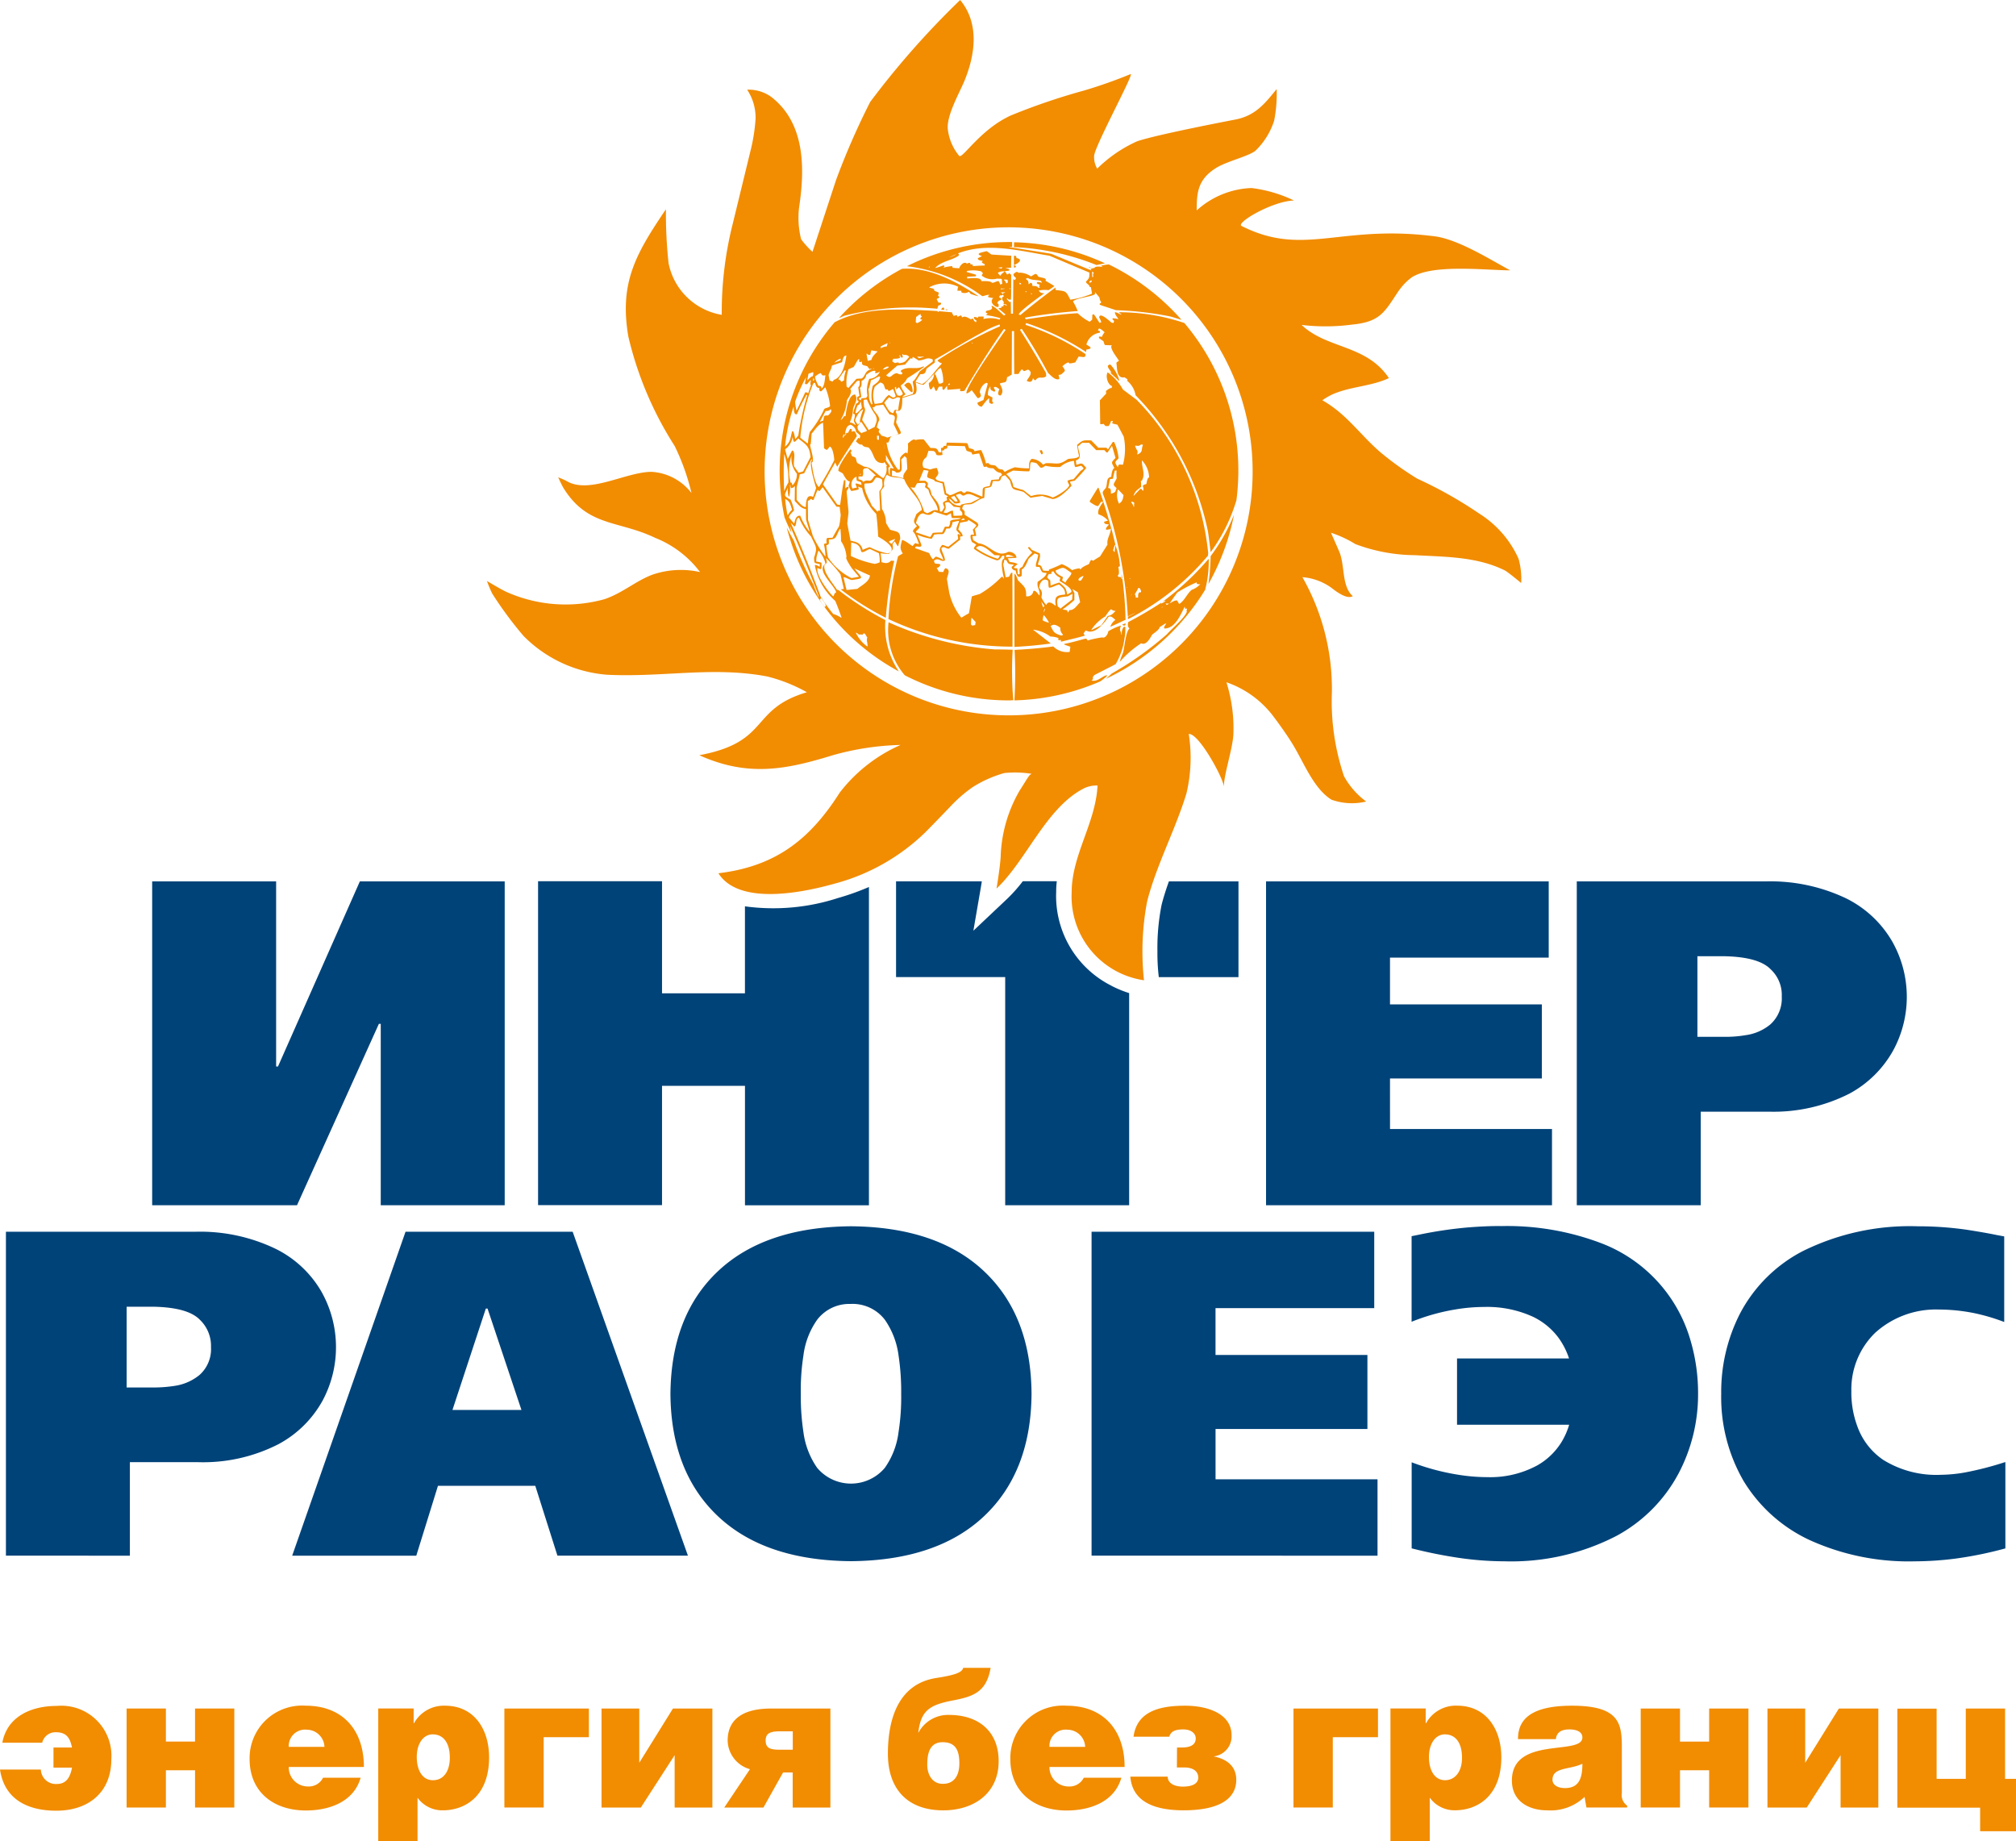 <?xml version="1.0" encoding="UTF-8"?> <svg xmlns="http://www.w3.org/2000/svg" id="logo-interao" width="145.625" height="133" viewBox="0 0 145.625 133"> <path id="Path_1630" data-name="Path 1630" d="M102.894,37.088a30.4,30.4,0,0,0-4.46-2.512,22.023,22.023,0,0,1-2.726-1.96c-1.487-1.306-2.365-2.692-4.133-3.705a5.181,5.181,0,0,1,.766-.439c1.306-.563,2.782-.563,4.043-1.16-1.622-2.433-4.471-2.095-6.307-3.841a14.571,14.571,0,0,0,3.638-.023c2.039-.191,2.354-.912,3.311-2.343a4.3,4.3,0,0,1,.991-1.059c1.509-1,5.417-.518,7.129-.518-1.509-.811-3.874-2.32-5.62-2.478-6.735-.822-9.314,1.52-13.774-.721-.5-.191,2.162-1.791,3.773-1.847a9.871,9.871,0,0,0-3.063-.9A6.229,6.229,0,0,0,82.5,15.2c0-1.284.079-2.207,1.34-3.03.766-.5,2.3-.845,2.883-1.261a5.23,5.23,0,0,0,1.374-2.2,10.211,10.211,0,0,0,.18-2.275c-.878,1.081-1.543,1.915-2.973,2.2,0,0-5.744,1.092-7.118,1.577a9.8,9.8,0,0,0-2.872,1.971,1.637,1.637,0,0,1-.225-.9c-.011-.642,3.018-6.183,2.624-5.924a34.715,34.715,0,0,1-3.356,1.183,46.217,46.217,0,0,0-5.26,1.791c-2.253,1.014-3.548,3.221-3.762,2.917a3.681,3.681,0,0,1-.811-1.9c-.113-.969.811-2.59,1.183-3.469.788-1.892,1.126-4.167-.293-5.879a61,61,0,0,0-6.5,7.366,52.827,52.827,0,0,0-2.467,5.643l-1.7,5.181a5.962,5.962,0,0,1-.822-.912,6.342,6.342,0,0,1-.146-2.3c.417-2.748.473-6.082-2.039-8a2.809,2.809,0,0,0-1.712-.5,3.656,3.656,0,0,1,.608,2.095,13.078,13.078,0,0,1-.383,2.388l-1.261,5.181a26.152,26.152,0,0,0-.8,6.6,4.714,4.714,0,0,1-3.841-3.728,33.389,33.389,0,0,1-.191-3.9c-2.174,3.221-3.379,5.293-2.714,9.2a25.4,25.4,0,0,0,3.345,7.9,16.158,16.158,0,0,1,1.216,3.4,3.943,3.943,0,0,0-2.872-1.532c-1.87,0-4.516,1.644-6.149.664-.135-.079-.608-.27-.608-.27s.248.552.383.777c1.746,2.816,3.964,2.32,6.611,3.593a7.536,7.536,0,0,1,3.255,2.478,6.318,6.318,0,0,0-3.39.169c-1.205.428-2.207,1.352-3.525,1.791a10.5,10.5,0,0,1-7.05-.518c-.462-.214-1.43-.8-1.43-.8a7.932,7.932,0,0,0,.383.912,26.911,26.911,0,0,0,2.264,3.063,9.509,9.509,0,0,0,6.059,2.8c4.088.191,7.636-.619,11.544.124a11.562,11.562,0,0,1,2.861,1.138c-4.178,1.239-2.6,3.581-7.771,4.55,3.525,1.588,6.273,1.036,9.641,0a19.7,19.7,0,0,1,4.9-.743,11.28,11.28,0,0,0-4.4,3.446c-2.185,3.446-4.7,5.338-8.762,5.823,1.52,2.4,6.3,1.34,8.379.755A14.878,14.878,0,0,0,62.9,60.12c.36-.36,1.43-1.464,1.825-1.881a10.11,10.11,0,0,1,1.6-1.385A8.584,8.584,0,0,1,68.61,55.84a7.527,7.527,0,0,1,1.96.056l-.113.079c-.113.09-.473.721-.743,1.126a10.113,10.113,0,0,0-1.374,4.8c-.056.856-.3,2.286-.3,2.286,2.174-2.05,3.6-5.879,6.341-7.253a2.077,2.077,0,0,1,.957-.191c-.135,2.714-1.87,5.012-1.87,7.726a6.116,6.116,0,0,0,5.226,6.341,19.269,19.269,0,0,1,.225-5.688c.653-2.59,2.039-5.181,2.838-7.8a11.062,11.062,0,0,0,.169-4.3c.732-.1,2.635,3.424,2.534,3.863,0-.946.6-2.647.687-3.773a11.066,11.066,0,0,0-.5-3.829,7.151,7.151,0,0,1,3.368,2.433c.405.529,1.047,1.43,1.4,2.016.811,1.306,1.5,3.2,2.816,4.032a4.407,4.407,0,0,0,2.512.135,5.661,5.661,0,0,1-1.6-1.825,16.869,16.869,0,0,1-.878-6.048,16.325,16.325,0,0,0-2.129-8.334,4.12,4.12,0,0,1,2.061.743c.327.248,1.126.89,1.577.631-.822-.743-.552-2.2-.969-3.2-.135-.327-.608-1.385-.608-1.385a8.381,8.381,0,0,1,1.768.822,12.434,12.434,0,0,0,4.291.8c2.219.124,4.483.1,6.5,1.1.225.113,1.183.912,1.183.912a5.369,5.369,0,0,0-.191-1.757,7.44,7.44,0,0,0-2.849-3.266M68.948,51.673A17.626,17.626,0,1,1,86.54,34.047,17.6,17.6,0,0,1,68.948,51.673" transform="translate(3.943)" fill="#f28c00" fill-rule="evenodd"></path> <path id="Path_1631" data-name="Path 1631" d="M.38,79v23.4H9.334V95.646h4.922a11.945,11.945,0,0,0,5.823-1.306A7.893,7.893,0,0,0,23.254,91.2a8.175,8.175,0,0,0-.09-7.884,7.813,7.813,0,0,0-3.311-3.086A12.562,12.562,0,0,0,14.1,79ZM9.1,84.417h1.937c1.667.034,2.782.349,3.356.946a2.607,2.607,0,0,1,.8,1.971,2.5,2.5,0,0,1-.833,2.016,3.659,3.659,0,0,1-1.746.777,9.8,9.8,0,0,1-1.543.124H9.1V84.417" transform="translate(0.048 9.974)" fill="#004379" fill-rule="evenodd"></path> <path id="Path_1632" data-name="Path 1632" d="M26.928,79,18.74,102.4h8.965l1.565-5.046H36.3l1.6,5.046h9.427L39,79Zm5.924,5.552L35.3,91.873H30.318l2.41-7.321h.124" transform="translate(2.366 9.974)" fill="#004379" fill-rule="evenodd"></path> <path id="Path_1633" data-name="Path 1633" d="M56.042,78.65c-4.156.034-7.366,1.126-9.618,3.255S43.034,86.984,43,90.746c.023,3.762,1.171,6.712,3.424,8.841s5.462,3.221,9.618,3.255c4.156-.034,7.366-1.126,9.618-3.255s3.4-5.079,3.424-8.841c-.023-3.773-1.171-6.712-3.424-8.841S60.2,78.684,56.042,78.65m0,5.609A2.936,2.936,0,0,1,58.486,85.4a5.81,5.81,0,0,1,.991,2.579,17.373,17.373,0,0,1,.191,2.771,16.3,16.3,0,0,1-.191,2.771,5.68,5.68,0,0,1-.991,2.579,3.194,3.194,0,0,1-4.888,0,5.81,5.81,0,0,1-.991-2.579,17.374,17.374,0,0,1-.191-2.771,16.3,16.3,0,0,1,.191-2.771A5.68,5.68,0,0,1,53.6,85.4a2.921,2.921,0,0,1,2.444-1.138" transform="translate(5.429 9.93)" fill="#004379" fill-rule="evenodd"></path> <path id="Path_1634" data-name="Path 1634" d="M70.01,79v23.4H90.666V96.885h-11.7V93.247h10.97V87.9H78.964V84.519H90.429V79Z" transform="translate(8.839 9.974)" fill="#004379" fill-rule="evenodd"></path> <path id="Path_1635" data-name="Path 1635" d="M93.817,88.213v4.775h8.1a5.251,5.251,0,0,1-.552,1.25,4.885,4.885,0,0,1-1.757,1.689,7.13,7.13,0,0,1-3.615.845,13.063,13.063,0,0,1-1.836-.135A16.805,16.805,0,0,1,90.54,95.7v6.217c.935.237,1.971.462,3.12.642a23.232,23.232,0,0,0,3.6.293,16.532,16.532,0,0,0,8.075-1.836,10.99,10.99,0,0,0,4.494-4.528,12.22,12.22,0,0,0,1.4-5.744,13.452,13.452,0,0,0-.541-3.829,10.665,10.665,0,0,0-6.42-7.028,19.141,19.141,0,0,0-7.242-1.25c-.664-.011-1.475.022-2.455.1a30.118,30.118,0,0,0-3.536.529l-.5.1v6.183a14.944,14.944,0,0,1,3.165-.89,12.6,12.6,0,0,1,2.084-.18,7.957,7.957,0,0,1,3.5.7,4.97,4.97,0,0,1,1.858,1.52,5.386,5.386,0,0,1,.766,1.5h-8.1" transform="translate(11.431 9.929)" fill="#004379" fill-rule="evenodd"></path> <path id="Path_1636" data-name="Path 1636" d="M130.888,95.69a23.342,23.342,0,0,1-2.883.743,10.609,10.609,0,0,1-1.734.169,7.266,7.266,0,0,1-4.178-1.081,4.932,4.932,0,0,1-1.87-2.433,6.994,6.994,0,0,1-.428-2.534,5.692,5.692,0,0,1,1.723-4.212,6.535,6.535,0,0,1,4.6-1.678,13.079,13.079,0,0,1,2.545.259,14.1,14.1,0,0,1,2.174.642V79.382l-.541-.1c-.541-.113-1.3-.248-2.253-.394a24.875,24.875,0,0,0-3.458-.237,17.425,17.425,0,0,0-8.312,1.8,10.657,10.657,0,0,0-4.516,4.494,12.427,12.427,0,0,0-1.363,5.811A12.1,12.1,0,0,0,112,97.031a11.012,11.012,0,0,0,4.719,4.257,17.278,17.278,0,0,0,7.647,1.565,23.76,23.76,0,0,0,2.906-.191,27.642,27.642,0,0,0,3.649-.743V95.69" transform="translate(13.937 9.93)" fill="#004379" fill-rule="evenodd"></path> <path id="Path_1637" data-name="Path 1637" d="M56.2,57.725a15.133,15.133,0,0,1-6.746.608v6.285H43.464v-8.1H34.51v23.4h8.954V71.3h5.992v8.627h8.954V56.937a18.191,18.191,0,0,1-2.207.788" transform="translate(4.357 7.136)" fill="#004379" fill-rule="evenodd"></path> <path id="Path_1638" data-name="Path 1638" d="M73.046,64.077a7.25,7.25,0,0,1-4.009-6.78,6,6,0,0,1,.045-.777H66.626a10.676,10.676,0,0,1-1.16,1.3l-2.41,2.275.563-3.266c0-.011.023-.124.045-.3H57.47v6.915h7.884V79.924h8.954V64.6a7.9,7.9,0,0,1-1.261-.518" transform="translate(7.256 7.136)" fill="#004379" fill-rule="evenodd"></path> <path id="Path_1639" data-name="Path 1639" d="M18.849,69.9h-.135V56.53H9.76V79.922H20.223l5.913-13.1h.135v13.1h8.954V56.53H24.762Z" transform="translate(1.232 7.137)" fill="#004379" fill-rule="evenodd"></path> <path id="Path_1640" data-name="Path 1640" d="M74.534,58.231a15.985,15.985,0,0,0-.3,3.345,14.819,14.819,0,0,0,.1,1.87h5.755V56.53H75.063c-.2.563-.383,1.126-.529,1.7" transform="translate(9.372 7.137)" fill="#004379" fill-rule="evenodd"></path> <path id="Path_1641" data-name="Path 1641" d="M123.9,60.844a7.882,7.882,0,0,0-3.311-3.086,12.708,12.708,0,0,0-5.755-1.228H101.13V79.922h8.954V73.165h4.922a12.1,12.1,0,0,0,5.823-1.306A7.893,7.893,0,0,0,124,68.716a8.115,8.115,0,0,0-.1-7.873m-7.963,4.009a2.52,2.52,0,0,1-.833,2.016,3.537,3.537,0,0,1-1.746.766,8.6,8.6,0,0,1-1.543.124h-1.971V61.936h1.937c1.667.034,2.782.349,3.356.946a2.528,2.528,0,0,1,.8,1.971" transform="translate(12.768 7.137)" fill="#004379" fill-rule="evenodd"></path> <path id="Path_1642" data-name="Path 1642" d="M90.154,70.766h10.97v-5.35H90.154V62.037h11.465V56.53H81.2V79.922h20.656V74.415h-11.7Z" transform="translate(10.252 7.137)" fill="#004379" fill-rule="evenodd"></path> <path id="Path_1643" data-name="Path 1643" d="M59.044,46.819a5,5,0,0,1-1.171-3.829,22.937,22.937,0,0,0,7.647,1.96c.439,0,.878.011,1.318.023a24.8,24.8,0,0,0,.045,3.649c-.1,0-.2.011-.315.011a16.448,16.448,0,0,1-7.523-1.813m7.918,1.813a32.93,32.93,0,0,0,.011-3.649c.935-.045,1.87-.124,2.8-.248a1.373,1.373,0,0,0,1.183.394c.011-.124.034-.248.045-.372-.146-.056-.293-.1-.439-.158v-.045c.518-.1,1.025-.248,1.532-.383.09,0,.113.068.158.135a6.994,6.994,0,0,1,1.059-.225c.2.1.428-.259.428-.439a4.1,4.1,0,0,1,.924-.417c-.169.45-.011.282.023.653.011,0,.023-.011.034-.011a.8.8,0,0,1,.135-.541.383.383,0,0,1,.113-.011,3.051,3.051,0,0,1-.056.845,4.87,4.87,0,0,1-.642,1.858l-1.52.777c-.18.2-.1.135-.124.327-.034.023-.068.034-.1.056.417.2.924-.45,1.149-.338a3.56,3.56,0,0,1-.507.417,16.581,16.581,0,0,1-6.206,1.374m6.6-1.554c.146-.135.327-.27.428-.383a23.7,23.7,0,0,0,3.987-2.838c.349-.405,1.273-1.16,1.442-1.633-.056-.056.034-.18,0-.237-.146.09-.135-.034-.146-.135-.293.541-.676,1.588-1.475,1.588-.09-.124.124-.282.124-.394-.158.1-.327.2-.473.3-.023.191-.394.417-.541.541-.158.293-.451.8-.788.619a7.409,7.409,0,0,0-1.554,1.352,4.178,4.178,0,0,1,.237-.653c.124-.439.191-1.52.473-1.768-.146-.135-.135-.27-.09-.462.822-.428,1.622-.9,2.4-1.408-.045.068-.045.068-.034.079a2.278,2.278,0,0,0,.315-.169c-.011-.023-.011-.034-.023-.045-.1.056-.1.056-.135.045a19.816,19.816,0,0,0,3.255-3.041c.011,0,.011-.011.034-.011a8.194,8.194,0,0,1-.259,2.219,16.8,16.8,0,0,1-7.174,6.431m-23.032-10.9c.158.315.327.619.5.924a21.8,21.8,0,0,0,1.419,3.187,8.553,8.553,0,0,0,.383.935c-.011-.068-.034-.135-.045-.214-.642-1.667-1.306-3.334-2.039-4.978,0,.056.113.439.113.5a12.2,12.2,0,0,1-.507-1.115A16.439,16.439,0,0,1,53.976,21.32c2.151-1.16,5.079-.946,7.422-.811a.342.342,0,0,1,.056.079.3.3,0,0,0,.056-.068c.3.023.619.056.935.079a.443.443,0,0,1,.045.146c.068.011.068.045.056.113a.8.8,0,0,0,.225-.056c.023.011.034.023.056.034v.079c.191,0,.293-.225.349.056.237-.146.428.034.665.146a.245.245,0,0,1,.034-.056h.09c.068.113.09.191.225.259a.471.471,0,0,1,.045-.113c-.09-.056-.248-.146-.18-.27a.566.566,0,0,1,.27.068c.023-.079.023-.079.045-.1.124.011.237-.011.383.011a.869.869,0,0,0-.023.169,2.048,2.048,0,0,1,1.16.045.529.529,0,0,1,.068-.1,6.433,6.433,0,0,0-1.025-.225c0-.068.056-.079.113-.1-.056-.034-.1-.068-.158-.1,0-.214.338-.056.473-.315a.282.282,0,0,1-.045-.158c.18,0,.7.529.89.7a1.229,1.229,0,0,1,.124-.068c-.18-.158-.36-.3-.529-.451.079-.011.146-.034.225-.045a.488.488,0,0,1-.011-.056c.045-.045.079-.045.146-.034a.383.383,0,0,0,.011-.113c.09-.023.146.023.237.056,0-.011.011-.011.023-.023a.111.111,0,0,1-.079-.079H66.2c-.023-.045-.034-.1.011-.135-.1-.169-.146-.146-.135-.36a.989.989,0,0,1,.113-.068c0-.034,0-.034-.045-.135-.068.068-.135.056-.225.056l-.068.135c.056.023.1.056.158.079a.312.312,0,0,0,.011.1c-.191.079-.225.079-.3.259.135.034.1.124.1.248-.169.113-.743-.315-.383-.631a1.971,1.971,0,0,1-.372-.068v-.09a.6.6,0,0,1,.124-.056c-.191-.056-.36.068-.552.079a11.4,11.4,0,0,0-5.44-2.162,16.486,16.486,0,0,1,7.388-1.746H66.8v.349h-.282c1.036.169,2.072.327,3.108.5C72.5,17.57,72.5,17.57,72.536,17.57c-.023-.034-.056-.056-.079-.09a.623.623,0,0,1,.282-.079c.079-.169.462-.079.608-.09l-.135-.068a2.565,2.565,0,0,1,.574-.1,16.8,16.8,0,0,1,5.248,4c-.135-.034-.451-.146-.833-.248a24.161,24.161,0,0,0-3.908-.451c-1.126-.372-1.126-.372-1.171-.394V19.98c.045-.045.1-.045.113-.113a.585.585,0,0,1-.124-.327c-.1-.135-.214-.259-.327-.394v.146c-.293.191-1.419.282-1.588.529a4.311,4.311,0,0,1,.338.687c-1.273.1-2.534.248-3.784.473-.011.011-.011.023-.023.034a.629.629,0,0,1,.056.09c1.239-.18,2.489-.372,3.75-.439a3.59,3.59,0,0,0,.867.619c.056-.045.113-.1.18-.158.011-.349.011-.349.034-.372h.1c.135.2.27.405.405.619.045-.045.056-.045.124-.045a1.368,1.368,0,0,0-.158-.349c.023-.462.8.3.9.372a.659.659,0,0,1,.146.023.208.208,0,0,1,.045-.146c-.1-.09-.1-.09-.135-.146.011-.023.023-.034.034-.056a2.54,2.54,0,0,1,.405.068c-.079-.135-.259-.327-.259-.5.191,0,.349.169.5.169-.079-.056-.146-.113-.225-.169a14.683,14.683,0,0,1,4.742.777,16.465,16.465,0,0,1,3.9,10.654A16.8,16.8,0,0,1,83,34.171a12.292,12.292,0,0,1-1.858,3.75c-.023-.056-.079-.7-.2-1.5a19.838,19.838,0,0,0-5.226-9.832,1.733,1.733,0,0,0-.6-1.036c0-.045.011-.09.011-.124-.079-.045-.146-.09-.214-.135-.6.113-.518-.7-.586-1.047.034-.045.034-.045.191-.146-.158-.259-.563-.743-.563-1.036.023-.034.045-.045.034-.079-.158-.011-.327-.011-.484-.023-.034-.034-.034-.034-.113-.282-.113-.068-.2-.135-.315-.214,0-.034-.011-.068-.011-.09.056-.056.146-.011.214,0a1.284,1.284,0,0,1,.2-.338c-.079-.068-.293-.27-.405-.27-.034.045-.045.079-.079.124.023.045.09.045.135.056a.231.231,0,0,1,0,.124,1.156,1.156,0,0,0-.969.856c.1.056.191.124.293.191v.09a.876.876,0,0,1-.293.079c-.011.056-.011.113-.023.18a18.269,18.269,0,0,0-4.325-2.095.477.477,0,0,0-.045.135A17.287,17.287,0,0,1,72.1,23.618c.023.327-.237.18-.5.18-.079.135-.158.27-.237.417a1.98,1.98,0,0,1-.417.079c-.034-.023-.068-.056-.1-.079a1.359,1.359,0,0,0-.417.282c.09.135.158.18.18.338-.158.146-.248.3-.462.282a.911.911,0,0,1,.056.3c-.282.135-.642-.293-.811-.439a36.609,36.609,0,0,0-1.9-3.187c-.113.056-.113.056-.124.079.653,1.014,1.284,2.072,1.881,3.12a1.585,1.585,0,0,0,.011.225c-.282.237-.541-.056-.755.282h-.09a1.279,1.279,0,0,1-.113-.146c-.045.3-.248.327-.451.191.18-.3.484-.586.113-.8-.146,0-.327.225-.394,0-.113,0-.113,0-.124-.011a.266.266,0,0,1-.124.18c0,.2-.2.135-.372.146-.011-1.036-.011-2.072-.011-3.1h-.158c0,1.047-.011,2.095-.011,3.142-.113.068-.225.135-.338.191-.056.417-.068.327-.5.439-.011.011-.011.023-.023.034.124.237.315.574.056.845-.293,0-.146-.3-.09-.462-.113-.068-.282-.237-.405-.113.034.079.079.146.113.225-.023.045-.023.045-.079.079-.259-.135-.282-.113-.282-.394a.988.988,0,0,0-.169.642c.113.056.214.113.327.169a2.764,2.764,0,0,0-.023.3l.068.034c0,.2-.18.124-.282.023v-.293c-.113,0-.462.5-.541.6a.327.327,0,0,1-.315-.282c.124-.068.417-.191.439-.2.1-.405.214-.8.315-1.194a1.046,1.046,0,0,1-.113-.056.934.934,0,0,0-.473.687.637.637,0,0,1,.09.282c-.079.079-.124.158-.248.135-.293-.405-.293-.405-.428-.574a.773.773,0,0,1-.36.248c-.18-.259,1.8-3.12,2.095-3.548.237-.349.473-.7.721-1.036-.011-.034-.1-.079-.135-.056-1.014,1.453-1.937,2.94-2.838,4.449a1.189,1.189,0,0,1-.282.023c-.056-.045-.034-.113,0-.169-.09,0-.664.056-.935.068-.023-.023-.023-.023-.034-.293-.079.1-.158.2-.225.3-.135,0-.113-.124-.113-.237a1.452,1.452,0,0,0-.259.011c-.056.1-.1.2-.158.293h-.079c-.045-.113-.09-.214-.135-.327-.056.068-.113.146-.169.225a.248.248,0,0,0-.09-.011,1.008,1.008,0,0,1-.09-.451.756.756,0,0,0,.372-.653c-.259.259-.507.529-.755.788a1.65,1.65,0,0,1-.563-.18c.023.225.169.7-.09.867-.293.079-.586.169-.878.259-.023.315.045,1.1-.439.9a.4.4,0,0,0-.045.124c.191.259.068.428.034.755.507,1.014.473.721-.3.969-.191.124-.158.315-.27.473h-.124a4.205,4.205,0,0,0,.833,1.96c.034,0,.079-.011.124-.011.011-.282.011-.563.023-.833.056-.135.327-.394.451-.394.045.056.045.056.079.068a2.564,2.564,0,0,0,.034-.721c.124-.09.394-.394.541-.248a1.807,1.807,0,0,1,.608-.045l.473.608c.383.034.462-.034.608.315.068,0,.124.011.191.011l-.034-.3a.367.367,0,0,1,.158-.045c.023-.146.09-.124.237-.135a.4.4,0,0,1,.034-.225c1.4.034,1.4.034,1.464.045.034.034.034.034.135.349.146.056.383.056.394.237a2.3,2.3,0,0,1,.484-.09,4.289,4.289,0,0,1,.349.969.411.411,0,0,1,.169-.034c.135.191.3.113.518.191.191.191.225.27.5.27.056.056.113.124.169.18a3.37,3.37,0,0,1,.743-.338,6.054,6.054,0,0,0,1.014.079c0-.282-.034-.5.191-.687a1.168,1.168,0,0,1,.811.417c.045-.011.045-.011.2-.1.822-.034.9.191,1.6-.3.282-.068.586,0,.811-.2a7.929,7.929,0,0,1-.146-.822c.439-.372.428-.327,1.014-.327.169.169.349.349.518.529h.586c.034.034.068.079.113.124.113-.18.237-.36.349-.541h.09a3.553,3.553,0,0,1,.327,1.183c-.315.327-.282.259-.056.653.056-.27.1-.191.372-.191a4.391,4.391,0,0,0,.056-2.027c-.158-.293-.3-.586-.462-.867-.113-.023-.237-.056-.349-.079-.045-.079.023-.113.034-.18-.045,0-.09-.011-.135-.011a1.422,1.422,0,0,1-.18.372h-.225a1.683,1.683,0,0,1-.135-.158c-.09.011-.18.056-.248,0-.011-.563-.011-1.138-.023-1.7l.451-.484c0-.068-.011-.135-.011-.2.113-.068.27-.225.405-.2a.559.559,0,0,1,.045-.146c-.327-.079-.5-.732-.327-.991a3.721,3.721,0,0,1,1.1,1.239c.327.248.664.5.991.743a18.443,18.443,0,0,1,5.17,11.082.851.851,0,0,0-.011.169,18.382,18.382,0,0,1-5.789,4.6v-.18c.507-.259.507-.259.5-.27-.169.079-.338.158-.507.248a31.2,31.2,0,0,0-1.7-8.6c-.158-.417-.169-.338.113-.687.146-.349-.011-.721.394-.8.011-.169.056-.563.225-.631-.225-.439-.259-.372.079-.732-.237-.822-.237-.822-.259-.878-.1.158-.2.315-.315.484h-.079c-.045-.056-.1-.113-.146-.169h-.6c-.169-.18-.338-.349-.507-.529h-.507c-.225.2-.225.2-.293.237,0,.36.372.878-.158,1.036.034.293.034.293.056.315.451-.146.36-.135.7.225a12.345,12.345,0,0,1-.845.924c-.113.023-.225.045-.327.068-.011.056.09.214.1.3-.293.327-.924.957-1.374.957-.248-.079-.5-.146-.743-.225-.282.045-.563.079-.833.135-.18-.146-.349-.293-.518-.428-.788-.237-.788-.056-.969-.8-.113-.135-.225-.259-.349-.394a.675.675,0,0,0-.282.113c-.068.405-.191.282-.608.3-.124.484-.068.417-.574.518-.045.676-.045.676-.068.71-.349.045-.608.338-.935.439-.439.056-.574-.056-.642.338l.18.18v.248c.293.191.586.372.89.563.2.225.045.27-.158.484a3.2,3.2,0,0,1,.1.473c-.034.023-.034.023-.259.011a1.08,1.08,0,0,0,.045.3c.124.079.248.158.383.237.777.056,1.284,1.081,2.129.619.248-.045.608.146.608.417-.034.023-.608.034-.687.045.023,0,.056.011.079.011.034.09.079.169.113.259a1.525,1.525,0,0,1,.563.124V38.8c-.248.214-.248.214-.248.237.056.056.146.045.225.056.023.034.023.034.056.428h.135c0-.372-.1-.383.2-.541a2.772,2.772,0,0,1,.7-1.014c-.011-.056-.237-.237-.293-.349.068-.191.214.09.27.146.191.079.383.169.563.248.1.214-.079.608-.135.822.282.023.27.169.394.428.135.011.27.011.405.023,0-.034.011-.068.011-.1a9.474,9.474,0,0,0,.924-.394,2.4,2.4,0,0,1,.743.439,1.886,1.886,0,0,1,.552-.135,1.04,1.04,0,0,0,.056.09c.09-.191.428-.3.619-.405a1.318,1.318,0,0,1,.135-.282.2.2,0,0,1,.158.056c.158-.113.327-.214.5-.315.18-.282.36-.574.541-.856-.068-.462.237-.732.248-1.205h.023c.1.394.2.8.3,1.205-.09.079-.124.293-.169.405.034.045.068.09.113.146.011-.169.034-.338.056-.507a4.994,4.994,0,0,1,.327,1.52.471.471,0,0,0-.113.045c.011.09.113.563-.045.608a.47.47,0,0,0,.045.113c.191.011.191-.011.237.158h.056a25.619,25.619,0,0,1,.225,2.94c-.529.248-.529.248-1.1.507a.972.972,0,0,1,.372-.5c-.146-.113-.315-.327-.507-.214-.3.439-.991,1.318-1.6.991H72.1a2.41,2.41,0,0,0-.146.214c.034.045.068.1.1.146-.563.169-1.149.293-1.723.439a.549.549,0,0,1-.011-.135.41.41,0,0,1-.169.023.167.167,0,0,1,0-.146,1.6,1.6,0,0,0-.586-.113,2.656,2.656,0,0,0-1.261-.5c.428.327.856.665,1.284,1-.867.124-1.746.2-2.624.248V39.487c.113.023.214.372.259.473.473.484.6.507.586,1.149a.422.422,0,0,0,.518-.36c.158-.158.383.293.451.3.056-.405-.214-.529-.135-.98.191-.146.608-.372.642-.642-.383-.023-.327-.056-.507-.428-.09-.011-.169-.011-.248-.023-.09-.146.158-.642.146-.867a2.438,2.438,0,0,0-.259-.09c-.135.124-.282.248-.417.372-.146.293-.225.619-.507.788v.439c-.3.293-.417-.191-.439-.372A.284.284,0,0,1,66.759,39l.169-.169c-.372-.056-.405-.011-.541-.327a.87.87,0,0,0-.169-.023.574.574,0,0,1-.068.3c.056.315.124.631.18.957l.237-.034c.056-.09.1-.191.158-.282.034,0,.056-.011.09-.011.011,1.779.011,3.559.011,5.338a20.915,20.915,0,0,1-8.965-1.993,23.053,23.053,0,0,1,.7-4.539l.338-.2c-.248-.394-.158-.507-.056-.969.18,0,.608.349.766.439.282-.349.124-.158.462-.158-.09-.214-.259-.777-.439-.89,0-.146.2-.293.293-.394-.338-.36-.214-.383-.045-.867.191-.158.191-.158.394-.3-.1-.867-.98-1.408-1.261-2.207-.372-.237-.912-.045-1.25-.349a1.018,1.018,0,0,0-.2.845c-.079.113-.169.225-.248.338.023.428.056.867.079,1.3a1.879,1.879,0,0,1,.293,1.014c.1.169.191.327.293.484.484.158.732.09.732.653-.045.18-.1.349-.146.529h-.034c-.079-.113-.146-.225-.214-.338-.056.056-.1.124-.158.191.056.439.056.349-.282.721A4.633,4.633,0,0,1,57.3,38c.023.214.045.428.056.642.259.09.5.124.687-.1.079,0,.158.011.237.011a29.907,29.907,0,0,0-.608,4.111,20.294,20.294,0,0,1-3.255-2.05l.225-.034L54.4,39.532a9.477,9.477,0,0,0-1.047-1.183c.056.315.135.315-.113.5-.113.529.642,1.363.912,1.8a.5.5,0,0,1,.113.023,22.065,22.065,0,0,0,3.379,2.162,5.8,5.8,0,0,0,.969,3.705,16.4,16.4,0,0,1-8.087-10.362m5.823,8.571a2.512,2.512,0,0,1-.845-1.014c.045.011.045.011.259.158.068-.045.146-.011.225,0a.114.114,0,0,0,.045-.079.347.347,0,0,1,.113-.011c.045.045.045.045.191.3-.09.191.045.428.011.642m13.977-.8c-.484-.158-.518-.225-.743-.676.225-.191.462-.068.7.124a.559.559,0,0,0,.191.484c-.023.068-.09.068-.146.068m2.174-.383a3.077,3.077,0,0,1,1.025-.991c.09-.124.3-.484.439-.518a.406.406,0,0,0,.315.113c-.248.237-.248.293-.574.372l-.473.676c-.248.113-.484.237-.732.349m-8.582-.327c-.034-.034-.068-.056-.09-.079a2.749,2.749,0,0,1,.034-.5c.1.1.2.214.3.315-.011.068-.023.146-.034.225-.079.011-.146.023-.214.034m10.958,0c-.045-.023-.09-.034-.135-.056A1.113,1.113,0,0,1,75,43.068a.566.566,0,0,0-.023.135l-.1.034m-5.338-.124a.056.056,0,0,1-.011-.034.083.083,0,0,1,.068.023.084.084,0,0,0-.056.011m-.079-.09a1.681,1.681,0,0,1-.451-.169,1.249,1.249,0,0,1,.068-.383,2.025,2.025,0,0,1,.383.552m-15.013-.36a1.912,1.912,0,0,0-.574-.27,13.9,13.9,0,0,1-.9-1.239c-.664-1.8-1.385-3.593-2.174-5.35.079.068.237.248.27.27.214-.113.045-.608.338-.631a4.54,4.54,0,0,0,.867,1.352c.372.811.473.766.214,1.532.023.428-.011.372.417.462,0,.056-.011.124-.011.191-.09-.034-.259-.169-.349-.113a4.515,4.515,0,0,0,1.475,2.579c.169.394.315.788.451,1.194l-.023.023m8.683,0a4.542,4.542,0,0,1-.878-1.813c-.056-.338-.113-.664-.169-.991.068-.349.3-.664-.1-.777-.1.079-.113.169-.169.282a2.745,2.745,0,0,0-.3-.011c-.056-.1-.113-.191-.169-.293a.3.3,0,0,0,.27-.237c-.079-.068-.27-.056-.372-.068a.367.367,0,0,1-.09-.214c.315-.282.529.146.788-.023,0-.3-.225-.574-.259-.878.2-.191.293.034.541.034.27-.214.541-.439.822-.653a.766.766,0,0,0-.023-.225.5.5,0,0,0,.2-.034c0-.18-.2-.349-.315-.484.045-.158.09-.327.135-.484.507-.09.507-.09.563-.124a.209.209,0,0,1,.023-.079,3.921,3.921,0,0,1,.574.383c0,.1-.191.259-.248.327a2.294,2.294,0,0,1,.09.36H63.83c-.09.113,0,.428.079.541a1.884,1.884,0,0,1,.3.191c-.079.09-.169.169-.169.293a5.93,5.93,0,0,0,1.667.833c.2-.023.259-.169.372-.327a.372.372,0,0,1,.158,0,1.223,1.223,0,0,0-.011.2c-.372.09-.034,1.318-.011,1.453a.307.307,0,0,1-.1-.135h-.079a7.365,7.365,0,0,1-1.577,1.239c-.552.158-.552.158-.574.18-.191,1.138-.191,1.138-.214,1.216-.191.1-.372.214-.541.315m5.958-.372a.424.424,0,0,1,.09-.3c.011.023.011.023-.09.3m1.723,0a.55.55,0,0,0-.034-.158c-.079-.034-.327-.056-.338-.068a8.142,8.142,0,0,0,.856-.676v-.518a1.1,1.1,0,0,1-.135-.27c.124.068.259.146.383.225.056.237.113.473.169.721-.236.225-.439.6-.777.563a.46.46,0,0,1-.124.18m-.529-.282a.452.452,0,0,0-.18-.146c-.146-.7.034-.653.721-.743a2.77,2.77,0,0,1,.338-.18c-.011.135-.023.27-.023.405-.282.225-.574.439-.856.664m7.309-.056a.563.563,0,0,1,.079-.09c.011.034-.045.068-.079.09m-8.548-.034a1.976,1.976,0,0,1-.135-.428c.068.113.146.214.225.327a.818.818,0,0,1-.09.1m-15.97-.27c-.124-.191-.135-.214-.18-.293.09-.023.068-.1.113-.113.068.135.5.586.248.642-.068-.079-.124-.158-.18-.237m16.838.146c-.259-.225-.518-.349-.653-.045a2.494,2.494,0,0,1-.349-.552c.068-.372.068-.405-.158-.7.023-.349.293-.766.642-.5.045.158,0,.36.068.5.248,0,.484-.191.743-.225.248.225.439.349.417.721-.6.056-.777.113-.676.788h-.034Zm8.053-.045c-.056-.079-.056-.079-.09-.1a.729.729,0,0,1,.27.011.9.9,0,0,0-.18.09m.9-.068c-.045-.09-.1-.169-.146-.259-.169-.034-.394.135-.541.2.18-.259.36-.518.552-.777a9.1,9.1,0,0,1,1.419-.743c-.023.034-.023.034-.023.09a.322.322,0,0,0,.27.045,1.586,1.586,0,0,1-.631.417c-.349.3-.5.766-.9,1.025m-3.142-.462a.31.31,0,0,0-.068-.248,2.788,2.788,0,0,0,.259-.462c.034.011.079.023.113.034.034.09.124.2.068.293-.225-.045-.191.237-.2.383a.423.423,0,0,0-.169,0m-.428-.079c.045-.056.1-.113.146-.18h.023c-.056.056-.113.124-.169.18M53.874,41.12c-.405-.372-1.261-1.565-1.138-2.061a.51.51,0,0,0,.248.09c.068-.09.045-.338.045-.451-.023-.023-.023-.023-.383-.1a1.947,1.947,0,0,1,.169-.788,2.134,2.134,0,0,1,.5.946c-.7.507.619,1.509.777,2.072-.18.09-.113.158-.214.293m16.894-.135c-.079-.5-.146-.507-.552-.867a4.339,4.339,0,0,0-.642.225c-.011-.135-.011-.259-.034-.383a.811.811,0,0,1-.214-.225,1.4,1.4,0,0,1,.113-.225c.056-.011.124-.011.191-.023a.218.218,0,0,0,0-.146.664.664,0,0,1,.158-.023.946.946,0,0,0,.484.451c0,.09-.056.146-.045.237.146.1.935.518.845.8-.1.068-.2.124-.3.18m-15.937-.327c-.079-.3-.146-.608-.225-.924.191,0,.394.169.608.2.946-.135.766-.1.18-.833.248.1.755.349,1.126.507-.045.451-.574.687-.912.969-.259.023-.518.056-.777.079m20.25-.158v-.056h.045a.2.2,0,0,0-.045.056m5.89-.27a16.975,16.975,0,0,0,.158-2.016,13.12,13.12,0,0,0,1.689-3,16.738,16.738,0,0,1-1.847,5.012m-10.328-.1c-.383-.248-.191-.1-.191-.405-.18-.1-.518-.237-.518-.473.653-.293.5-.248,1.138.169,0,.214-.36.484-.428.71m.991-.135c-.191-.146.191-.315.315-.36a.916.916,0,0,1-.2.349c-.045,0-.079.011-.113.011m3.12-.113a.4.4,0,0,1-.045-.338c.011.113.023.225.045.338m.529-.011c-.011-.011-.023-.023-.034-.023.045-.023.045-.023.068-.011a.041.041,0,0,0,.011.034Zm-20.1-.068a4.4,4.4,0,0,1-1.7-1.509,7.082,7.082,0,0,1-.113-.867c.248-.056.169-.158.18-.417.574,0,.473-.191.788-.743.011,0,.034-.011.045-.011a7.921,7.921,0,0,1,.045.878,2.305,2.305,0,0,1,.394,1.149c-.124.045.3.676.372.788.169.214.349.417.529.631-.191.045-.372.068-.541.1m1.689-1.025a6.971,6.971,0,0,1-1.734-.574c.011-.327.023-.642.023-.969.451.079.619.2.732.665.169.113.439-.191.642-.191.2.09.428.2.631.3a2.522,2.522,0,0,1,.056.653,1.4,1.4,0,0,1-.349.113m4.91-.3a1.7,1.7,0,0,0-.507-.225,1.536,1.536,0,0,0-.191.191c-.113-.034-.237-.349-.3-.451-.338-.113-.676-.237-1-.349,0-.282.451.068.451-.237-.124-.327-.124-.327-.3-.732a4.472,4.472,0,0,0,1.036.293c.068-.1.124-.2.18-.3.687-.135.619.169.878-.439.09,0,.169-.011.259-.011a.705.705,0,0,0,.191-.451c.642-.135.5-.191.293.417,0,.056-.011.1-.011.158.045.056.327.349.3.394-.056-.045-.135-.158-.214-.079,0,.1.068.259.023.338-.225.18-.451.349-.664.529-.169.034-.3-.113-.473-.113-.372.428-.056.529.079,1.07h-.023Zm3.964-.068a5.472,5.472,0,0,1-1.566-.766c.349-.473,1.025.259,1.329.5.124.011.259.011.383.023a.433.433,0,0,1-.146.248m.608-.124c-.1-.349.563-.034.586-.023-.2,0-.394.011-.586.023m-13.042-.023A7.584,7.584,0,0,1,52.4,36.75c-.113-.394-.237-.788-.349-1.171,0-.451-.011-.9-.011-1.34.079-.056.169-.113.248-.169a.18.18,0,0,0,.158.09c.1-.248.191-.484.293-.732a.265.265,0,0,0,.158.079c.068-.09.135-.18.214-.27.845,1.194.845,1.194,1,1.4.079.011.158.011.237.023,0,.2.056.405.068.608-.023.1-.068.833-.191.9-.135.237-.27.473-.405.721-.124,0-.248,0-.383.011-.079.079-.045.293-.045.394a.231.231,0,0,0-.191.056,4.4,4.4,0,0,1,.113.912m4.516-.237a4.955,4.955,0,0,1-1.318-.462,2.8,2.8,0,0,0-.507.2c-.135-.5-.439-.574-.878-.664-.079-.405-.158-.822-.237-1.228.011-.2.079-.631.09-.856-.124-1.3-.124-1.3-.135-1.509.079-.113.135-.158.146-.293-.09-.045-.18.056-.248.1.011-.349.011-.349.011-.586h-.1c-.124.574-.191,1.194-.282,1.791a1.241,1.241,0,0,0-.2-.023c-1.014-1.43-1.014-1.43-1.036-1.475.293-.529.586-1.059.89-1.577a1.782,1.782,0,0,0,.135.315c.451-.755.924-1.487,1.419-2.207a.882.882,0,0,0-.18-.372,1.179,1.179,0,0,0-.191.045c0-.068.023-.146-.011-.2h-.1a2.214,2.214,0,0,0-.146.282c-.158-.011-.146.023-.158.169-.023-.011-.034-.011-.056-.023.034-.045.011-.146,0-.191.1-.293.09-.439.383-.541a.61.61,0,0,1,.405.518c.1.079.2.169.3.259a1.746,1.746,0,0,1-.045.237c-.023-.045-.045-.045-.09-.068-.158.214-.158.214-.169.27.124.1.259.259.439.214.079.18.282.18.462.214.462.428.3,1.16,1.092,1.126.045-.068.045-.068.068-.068.056.09.113.18.18.27-.023.011-.034.023-.056.034a.975.975,0,0,1-.214.856c-.484-.27-.833-.811-1.385-.833-.169-.09-.338-.18-.5-.27-.158-.349.023-.36-.372-.484-.034-.1-.079-.191-.113-.293.023-.011.045-.011.068-.023a.186.186,0,0,0-.056-.169H55.1c-.068.1-.935,1.239-.845,1.554a2.754,2.754,0,0,1,.315.18c.079.146.315.608.5.563a1.675,1.675,0,0,1-.09.315,2.781,2.781,0,0,0,.191.383,2.313,2.313,0,0,0,.541-.113.442.442,0,0,0-.045-.2c.1.034.191.068.293.1a3.687,3.687,0,0,0,1.025,1.87c.068.541.113,1.1.135,1.644.27.146,1.52.867.71,1.216m.248-.687c-.056-.056-.124-.1-.18-.158,0-.056.405-.191.462-.214a1.9,1.9,0,0,1-.282.372m2.771-.507c-.338-.113-.676-.225-1-.338,0-.146.259-.225.259-.405-.09-.09-.169-.18-.259-.259.079-.237.18-.7.529-.7.327.146.529.169.788-.124.293.09.6.191.89.282.113-.056.225-.124.327-.169a1.122,1.122,0,0,0,.056.327c.056.023.056.023.653.023-.169.158-.631.034-.777.237a.524.524,0,0,1-.1.383h-.27c-.068.135-.135.282-.2.417a5.286,5.286,0,0,0-.676.034c-.056.1-.124.2-.18.293.011-.011-.011-.011-.034,0m-8.683-.372a4.122,4.122,0,0,1-.676-1.16c-.315-.045-.372.315-.439.541h-.023c-.124-.146-.248-.282-.36-.428.034-.18.248-.36.372-.507a3.58,3.58,0,0,0-.248-.766c-.608-.327-.405-.338-.191-.89a1.566,1.566,0,0,0,.045.653H50.7a2.459,2.459,0,0,0,.045-.822h.034a.4.4,0,0,0,.056.225c.1,0,.18-.079.27-.146,0,.36-.011.71-.011,1.07.27.259.439.541.811.586,0,.259,0,.518.011.777.259.845.259.845.248.867m21.444-.146c-.113-.1.124-.3.191-.383-.169-.034-.372-.011-.349-.2a2.449,2.449,0,0,1,.27-.079,1.409,1.409,0,0,0-.676-.451c-.135-.27.191-.71.338-.912a.853.853,0,0,0-.169.011l-.2.3c-.2,0-.417-.191-.586-.282a.718.718,0,0,0-.023-.079c.191-.327.394-.642.586-.957.011,0,.034-.011.045-.011.349.957.653,1.948.924,2.94,0,.011-.011.023-.011.034a2.613,2.613,0,0,1-.338.068M63.1,35.624c.056-.045.124-.146.2-.146l.09.09c-.045.023-.045.023-.293.056m-.529-.327c-.023-.124-.034-.248-.045-.372-.293,0-.338.248-.676.135.18-.338.191-.315.09-.687.349-.146.36.023.653.27.146.011.293.034.451.056a1.159,1.159,0,0,0-.011.191c.158.146.191.158.158.383a5.59,5.59,0,0,1-.619.023m-12.006-.056c-.056-.394-.135-.777-.158-1.16.36.18.36.394.5.777a1.426,1.426,0,0,0-.3.383Zm10.091-.124c-.068-.034-.135-.079-.214-.113a4.583,4.583,0,0,0-.98-1.768,1.753,1.753,0,0,0,.293.034c.079-.135.079-.135.18-.327.18-.011.36-.023.541-.023.169.169.034.113.034.315.079.056.158.113.248.18.113.608.642.924.676,1.5-.36-.1-.417.09-.777.2M57.073,35c-.135-.146-.282-.3-.417-.439-.169-.439-.608-1.115-.518-1.588.586-.045.518.034.811-.428a.613.613,0,0,1,.451.135c.056.462.079.5-.191.845,0,.473.056.946.045,1.419-.034-.011-.056-.023-.09-.034-.056.034-.056.045-.068.1h-.023Zm4.584,0a.549.549,0,0,1-.079-.034c-.011-.563-.259-.732-.6-1.194-.068-.293-.056-.405-.293-.574,0-.214.135-.225-.169-.428h-.428c.1-.259.214-.518.315-.777a2,2,0,0,1,.36.056c-.18.586-.158.439.405.664.011.034.034.056.045.09.18.045.36.1.552.158.045.259.1.518.158.788.045.045.191.1.27.158-.2.023-.1.09-.1.27-.372.169-.315.146-.191.518-.056.09-.113.191-.169.282a.287.287,0,0,1-.079.023m-9.821-.338c-.237-.056-.428-.338-.6-.507v-.878c.056-.327.169-.642.225-.969.1-.034.2-.045.315-.079.18-.349.36-.687.541-1.025l.034.1c-.293.056.225,1.768.293,1.993-.079.214-.146.428-.225.642-.518-.282-.507.5-.518.721Zm23.741,0a.588.588,0,0,0-.18-.327c.011-.023.023-.034.034-.056a.433.433,0,0,1,.191.068,2.647,2.647,0,0,0-.011.3c-.023,0-.034,0-.034.011M63,34.565a.86.86,0,0,1-.777-.507c.1,0,.338.27.417.349a.959.959,0,0,0,.405-.056c0-.169-.2-.372-.293-.507a.487.487,0,0,1,.011-.056c.451-.2.293.09.574.045.383-.27.7.056,1.115.18,0,.011,0,.023.011.023-.214.1-.428.214-.642.327a3.094,3.094,0,0,0-.721.135.163.163,0,0,0-.023.079H63Zm11.522-.135A1.361,1.361,0,0,1,74.44,33.4c.034.011.034.011.405.405-.045.282-.068.451-.327.619m-11.826-.146c-.1-.1-.214-.2-.3-.293,0-.011.011-.034.011-.045.068-.023.146-.056.214-.079a1.451,1.451,0,0,1,.248.394c-.056.011-.113.011-.169.023m7.028-.3a1.964,1.964,0,0,0-1.554-.1c-.191-.146-.372-.293-.563-.439a7.222,7.222,0,0,1-.721-.225,1.35,1.35,0,0,0-.5-.912v-.023c.158-.09.315-.169.484-.248.383.023.755.056,1.149.056.135-.18.023-.451.146-.664a1.466,1.466,0,0,1,.394.079c.315.327.259.451.642.18a3.93,3.93,0,0,0,1.07.09,1.691,1.691,0,0,1,.991-.439c.09.6.011.45.529.349.056.056.113.113.169.18-.023.079-.146.146-.214.191-.169.2-.338.405-.518.608a1.324,1.324,0,0,0-.428.1.647.647,0,0,0,.124.3c0,.293-.991.878-1.205.912m-5.1-.068c-.259-.079-.878-.417-1.126-.36-.191.158-.18.124-.349-.023-.293,0-.563.259-.867.293a.618.618,0,0,0-.237-.135c-.056-.282-.113-.541-.169-.822-.191-.045-.563-.079-.608-.282.259-.36.248-.3.1-.732a1.783,1.783,0,0,0-.484.113c-.158-.045-.327-.09-.484-.135a.575.575,0,0,1,.214-.755c.045-.158.1-.3.146-.462.428.023.439-.045.586.3a.787.787,0,0,0,.428-.011l-.034-.3a.566.566,0,0,1,.135-.023.457.457,0,0,1,.056-.1c.2-.023.18-.034.2-.237l1.261.034c.034.113.079.225.124.338.113.034.237.079.36.113a.283.283,0,0,0,.068.158,2.949,2.949,0,0,1,.484-.079c.1.315.214.619.315.935.068.068.135.011.225.011.09.124.327.113.473.124.2.191.27.3.541.327a.79.79,0,0,0,.09.113c-.045.158-.191.068-.225.36-.18.011-.36.023-.541.045a2.041,2.041,0,0,0-.113.428c-.642.135-.484.068-.541.788h-.034Zm10.947-.034c.1-.36.259-.428.552-.664a3.187,3.187,0,0,0-.023-.428c.023,0,.045-.011.068-.011.293-.507-.023-.957.011-1.475a1.854,1.854,0,0,1,.518,1.239c-.135,0-.169.372-.2.473-.451.124-.135.146-.225.473a.041.041,0,0,0-.034.011l-.1-.135H76.05c-.158.18-.327.349-.484.518m-1.633-.169c0-.2.034-.417-.2-.405.045-.214.09-.428.124-.642.068-.011.146-.023.225-.034a5.487,5.487,0,0,1,.135-.586c.034,0,.079-.011.124-.011a3.245,3.245,0,0,0,.011.563c-.191.417-.36.439-.011.7-.1.327-.09.315-.405.417m-23.6-.191a23.647,23.647,0,0,1,0-2.68,6.1,6.1,0,0,1,.3,2.061,3.95,3.95,0,0,0-.3.619m4.933-.18a.616.616,0,0,1,.282-.867,2.775,2.775,0,0,0,.023.293c.1.034.214.079.315.113a.872.872,0,0,1,.023.2,2.268,2.268,0,0,0-.394-.113c-.011.023-.023.034-.034.056.034.079.068.158.1.248a1.427,1.427,0,0,0-.315.068m-2.421-.113c-.327-.225-.473-1.34-.541-1.768.3-.045-.135-1.126-.1-1.306a.085.085,0,0,1,.045-.023c.023-.113.045-.721.068-.766.259-.293.451-.631.811-.788.023.169.023.169.079,1.847a.754.754,0,0,0,.2.124.834.834,0,0,0,.2-.237c.225,0,.338.766.338.98a21.56,21.56,0,0,1-1.1,1.937m-1.926-.113c-.023-.135-.023-.135-.056-.191a.143.143,0,0,0-.068-.011,3.43,3.43,0,0,1,.068-1.971,1.711,1.711,0,0,0,.383,1.318,1.12,1.12,0,0,1-.327.856m5.1-.248c-.023-.146-.191-.158-.315-.2,0-.068-.011-.135-.011-.2h.282c.191-.293-.18-.619.394-.6.191.169.383.349.574.518-.011.023-.011.023-.113.056-.349.619-.36.124-.811.428m2.906-.282a4.048,4.048,0,0,0-.811-.158v-.394c.113.034.237.034.293.146.586.056.372-.45.383-.946l.237-.237c.068.034.056.1.146.113.045.642.045.642.045.822-.135.214-.338.383-.27.653Zm-.957-.2c-.135-.135-.09-.394-.113-.574.36-.034-.282-.428-.169-.653,0-.079-.011-.158-.011-.248.191.327.383.664.574.991-.023.011-.18-.056-.237-.056-.09.135-.045.383-.045.541m-2.162-.045a.039.039,0,0,0-.011-.023c.023-.023.034-.045.056-.068,0,.034.011.056.011.09Zm-4.437-.158c-.113-.146-.214-.293-.315-.439-.1-.36.135-.856-.09-1.149H50.9l-.3.574c-.011,0-.023,0-.023.011-.056-.225-.124-.451-.18-.676a1.333,1.333,0,0,0,.541-.9c.09.45.09.462.405.113.608.462.822.586.89,1.352-.18.338-.349.676-.529,1.025a1.594,1.594,0,0,1-.327.09m24.519-1.07c-.011-.011-.011-.023-.023-.034H75.9c0,.023,0,.023-.011.034m-.056-.225.034-.237c-.045-.09-.2-.327-.18-.417.225.023.259.045.439-.09a.405.405,0,0,0,.124.023c-.158.428.034.5-.417.721m-6.915-.023a1.3,1.3,0,0,1-.135-.282c.045-.011.1-.011.146-.023a.186.186,0,0,1,.056.135c.011,0,.022.011.034.011,0,.045-.011.079-.011.135-.034.011-.056.011-.09.023M57.58,30.522c-.023-.146-.045-.293-.079-.439a2.752,2.752,0,0,1,.079.439m-7.186-.214a12.5,12.5,0,0,1,.619-2.894c.034.191-.011.586.237.552a12.21,12.21,0,0,1,.7-1.419l.045.045a21.223,21.223,0,0,0-.642,2.906c-.191.237-.191.237-.225.259a2.772,2.772,0,0,0-.135-.552H50.9c-.124.507-.113.755-.507,1.1m1.622-.237c-.169-.135-.349-.27-.518-.405a13.109,13.109,0,0,1,.935-3.919c.045-.023.079-.056.124-.056.079.2.079.372.315.372.011.135-.023.248.135.248l.293-.293a4.669,4.669,0,0,1,.349,1.363c-.113.124-.3.113-.417.2a7.441,7.441,0,0,1-1.047,1.667,3.829,3.829,0,0,0-.135.8c-.011.011-.023.023-.034.023m5.113-.248a.551.551,0,0,1-.079-.034,2.169,2.169,0,0,1-.011-.27h.135v.293h-.045Zm-2.557-.146a.472.472,0,0,1,.056-.248c.1,0,.1,0,.1.023H54.7a.635.635,0,0,1-.124.225m3.21-.023a2.492,2.492,0,0,0-.439-.146c-.056-.2-.293-.2-.124-.428a.7.7,0,0,0-.2-.158,1.91,1.91,0,0,1,.18-.541c0-.372-.428-.6-.473-.912.1-.023.169-.023.191-.124l.563-.068c.394.608.394.608.462.7.541.068.36.225.3.721.248.507.248.507.338.7-.27.079-.541.169-.8.259m-1.858-.315c-.191-.158-.3-.225-.3-.5.079-.09.169-.282.282-.315.135.2.27.405.405.619-.045.1-.282.09-.383.191m.507-.237c-.158-.237-.3-.462-.462-.7,0-.3.338-.7.135-.946a2.446,2.446,0,0,1-.034-.518.437.437,0,0,1,.237-.023A5.666,5.666,0,0,0,56.915,28c.191.372.09.473-.045.878-.158.079-.293.146-.439.225m-.98-.372a.64.64,0,0,0-.383-.18,2.3,2.3,0,0,0,.237-1c.135-.383.372-.653.146-1.014-.5,0-.642,1.194-.687,1.565a.383.383,0,0,0-.113.011c-.068.09-.135.237-.237.259a3.239,3.239,0,0,0,.451-1.43c.113-.169.428-.608.237-.8.169-.2.327-.394.5-.586a.969.969,0,0,1,.18-.011c0,.2.045.327-.1.473.023.2.056.417.09.619a1.232,1.232,0,0,0-.169.09,1.509,1.509,0,0,0,.011.225.628.628,0,0,0,.09.056c-.023.18-.1.1-.191.225a3.852,3.852,0,0,0-.2.676,1.23,1.23,0,0,0,.124.068c0,.529-.2.237.056.755Zm.18-.023c-.056-.1-.124-.2-.18-.3.09-.27.315-.71.6-.8a4.325,4.325,0,0,0-.259.878c.011.011.034.023.045.045a.818.818,0,0,1-.2.18m-2.726-.2c.135-.27.282-.529.417-.788a.383.383,0,0,0,.36-.124c.158.158-.09.349-.18.451-.349,0-.282.023-.349.372a1.608,1.608,0,0,0-.248.09m2.613-.619c-.011-.011-.034-.023-.045-.034a2.287,2.287,0,0,1,.158-.541c.135-.023.18-.169.237-.282.011.158.068.36.068.484-.1.09-.293.338-.417.372m2.624-.023c-.27-.056-.439-.507-.586-.732a2.447,2.447,0,0,1,.36-.405c.428.338.417-.135.788.056a7.542,7.542,0,0,0-.146.9c-.248-.079-.259-.079-.349.191h-.068Zm-6.926-.169a3.4,3.4,0,0,1-.1-.642,11.284,11.284,0,0,1,.788-1.768c-.023.158-.056.3-.079.462.191.18.282-.237.439-.237a.948.948,0,0,0-.045.3.155.155,0,0,0,.045.034c-.068.2-.135.394-.2.6-.068-.034-.146-.1-.225-.056-.2.439-.405.878-.619,1.306m5.406-.451c-.259-.507-.124-.529-.214-1.07A3.551,3.551,0,0,0,56.6,25.5c.2-.034.5-.27.631-.27l.034.034c-.045.338-.27.439-.529.642a2.5,2.5,0,0,0-.023,1.318.348.348,0,0,1-.09.023m.248-.034a1.712,1.712,0,0,1,.011-1.25c.124-.1.248-.2.383-.293.349.079.248.27.394.5a.852.852,0,0,1,.169.011c0,.225.27-.023.372-.034.068.169.135.327.191.5-.135.237-.36.023-.484-.079-.191.09-.372.394-.5.563a5.094,5.094,0,0,1-.541.09m-1.014-.248v-.034c-.045-.023-.079-.034-.124-.056v-.079c.056-.023.113-.056.169-.079a4.767,4.767,0,0,0-.09-.653c.146-.169.113-.282.113-.518a.528.528,0,0,0,.338-.439c.2-.135.417-.327.676-.282a.217.217,0,0,0-.011.169.728.728,0,0,0,.327-.124.919.919,0,0,1-.766.529,2.044,2.044,0,0,0-.135,1.216.476.476,0,0,1-.1.158l-.327.034c-.023.023-.045.158-.068.158m3.018-.248c.023-.09.169-.124.214-.214-.09-.158-.327-.462-.327-.631a1.267,1.267,0,0,0,.462-.518,14.4,14.4,0,0,0,1.216-.822.039.039,0,0,0-.011-.023.312.312,0,0,0-.1.011c-.484.248-1.059-.079-1.565.282,0,.1.023.113.124.158-.023.034-.034.079-.056.113a.475.475,0,0,1-.327-.079c-.428,0-.428.484-.8.146.259-.237.529-.462.8-.7l.552-.068c.135-.146.259-.3.394-.451.146,0,.146.068.169-.113.135.079.282.169.417.259.462,0,.563-.27,1.014-.079.023.056.023.056.011.169l-.935.7c-.113.18-.327.631-.507.732.034.372.169.563-.011.912-.248.068-.484.146-.732.214m-.191-.09-.169-.034a1.521,1.521,0,0,1-.191-.563.629.629,0,0,1,.09-.056,1.241,1.241,0,0,0,.023.2.923.923,0,0,1,.191-.169c.068.113.27.372.27.5a.464.464,0,0,1-.214.124m.833-.27a5.151,5.151,0,0,1-.518-.5c.428-.45.586.023.619.439a.059.059,0,0,0-.023.045.192.192,0,0,1-.079.011M53.03,26.1c-.034-.18-.045-.169-.225-.191-.068-.158-.27-.518-.236-.687.113-.056.282-.225.417-.225.09.18.135.191.327.146-.045.248-.056.811-.282.957m1.948-.034a.941.941,0,0,0-.135-.09,3.008,3.008,0,0,1,.135-1.261c.124-.056.237-.113.36-.158.124-.146.27-.529.405-.6,0,.068.011.146.011.214.068.056.113.011.18-.034.045.327,0,.237.405.36.045.068.1.135.146.2.023,0,.169-.034.169.011-.541.113-.428.507-.732.676-.124,0-.248.011-.372.023-.191.214-.383.428-.574.653m7.186-.2a.94.94,0,0,1,.09-.135.2.2,0,0,1,.056.079c-.023.023-.023.023-.146.056m-1.9-.068c-.034-.034-.034-.034-.439-.169,0-.034,0-.034.338-.552.315,0,.372-.068.451-.394.2-.158.394-.3.6-.45v-.214c1.16-.642,2.275-1.352,3.446-1.971a6.892,6.892,0,0,1,1.228-.563c.011.045.045.09.023.135a29.8,29.8,0,0,0-4.483,2.444.488.488,0,0,0-.011.056c.135.079.124.124.3.158-.011.023-.011.045-.023.068-.383.372-1.014,1.318-1.43,1.453m1.25-.034c-.079-.225-.169-.439-.248-.664a.209.209,0,0,0-.079-.023c.113-.146.293-.417.462-.451a2.668,2.668,0,0,1,.169,1.036.491.491,0,0,1-.3.1m-7.05-.135c-.068-.09-.113-.158-.225-.18.068-.113.3-.417.451-.642h.1a2.145,2.145,0,0,0-.135.71c-.068.034-.124.079-.191.113M53.8,25.6c-.068-.034-.135-.056-.191-.079-.023-.124-.045-.259-.068-.383.045-.248.214-.428.237-.687.237-.09.484-.169.732-.248.045-.146.079-.484.315-.484-.068.529-.282,1.577-.9,1.757-.034.045-.068.113-.124.124m-1.4-.034a1.449,1.449,0,0,1,.045-.214h.023l.034.135a.794.794,0,0,0-.1.079m22.12-.011c-.237-.225-.473-.439-.71-.664.124.079.124.079.158.079-.056-.191-.5-.541-.079-.6a2.719,2.719,0,0,1,.642,1.138c0,.023-.011.034-.011.045M52,25.532c.023-.169.056-.338.09-.5.113-.034.225-.079.338-.113a.469.469,0,0,1-.034.3c-.135.011-.282.2-.394.3m5.44-.788c.124-.1.27-.27.451-.191v.023a.68.68,0,0,1-.451.169m-.721-.045a1.037,1.037,0,0,1,.09-.056c.011.011.011.023.011.045a.388.388,0,0,0-.1.011m1.9-.405a.191.191,0,0,1-.023-.056.549.549,0,0,0-.259.045c-.068-.045-.124-.079-.191-.124a.392.392,0,0,1,.068-.191c.146-.011.5.023.5-.158a.477.477,0,0,1-.079-.056c0-.011.011-.023.023-.034s.034.011.056.011a.356.356,0,0,0,.079.146.1.1,0,0,1,.056.011.246.246,0,0,1,.056-.034,1.6,1.6,0,0,1-.045-.225c.011,0,.034.011.045.011s.011.023.023.045c.225.011.293-.011.439.146-.315.349-.293.405-.743.462m-4.674-.045a1.159,1.159,0,0,1,.462-.293.607.607,0,0,1-.011.124c-.158.056-.3.113-.451.169m2.421-.124c-.09-.462-.09-.462-.079-.541.09.079.135.124.259.1a2.769,2.769,0,0,1,.079-.327c.146.034.293.056.451.079-.214.225-.372.327-.451.619-.1.023-.18.045-.259.068m3.705-.191c-.056-.045-.113-.079-.158-.113h.5v.023a2.959,2.959,0,0,0-.338.09M57.309,23.2v-.135a4.946,4.946,0,0,1,.5-.237l-.068.237a.874.874,0,0,0-.428.135m.676-.372a.19.19,0,0,0-.056-.023.209.209,0,0,1,.079-.023.085.085,0,0,0-.023.045m5.958,0c-.034,0-.056-.011-.079-.011v-.034c.034.011.079.023.113.034-.011,0-.023.011-.034.011m-.833-.045c.011-.023.011-.023.079-.011-.023,0-.056.011-.079.011m-3.176-1.4a.817.817,0,0,1-.1-.056c0-.135.011-.259.023-.383a1.889,1.889,0,0,1,.327-.225c0,.2.034.079.09.191-.079.079-.113.079-.1.2a.422.422,0,0,0,.124.011c-.045.113-.259.214-.36.259m-1.115-3.919c1.96-.158,3.976.935,5.552,1.982a3.472,3.472,0,0,1-.586-.18c-.113-.146-.113-.146-.124-.146a.55.55,0,0,1-.529.045c-.011-.045-.023-.068,0-.113-.023-.011-.248,0-.293-.011a.835.835,0,0,1,.056-.282,2.27,2.27,0,0,0-2.084.034c0,.1.36.011.36.248.1.045.2.09.315.135a.4.4,0,0,1-.056.225.624.624,0,0,0,.09.068.143.143,0,0,0,.011.068c-.056.056-.146.056-.191.124.045.079.079.146.124.237.045,0,.113.011.169.011.09.135-.079.169-.18.214-.023.079-.045.146-.068.225a19.422,19.422,0,0,0-6.7.5c-.191.079-.315.135-.405.169a16.688,16.688,0,0,1,4.539-3.548m8.571,3.345c-.034-.034-.034-.034-.124-.045,0-.225,1.633-1.374,1.847-1.543-.225-.011-.27-.023-.405-.191A2,2,0,0,1,69.428,19c.372-.248.372-.248.417-.3-.214-.135-.428-.259-.642-.383.158-.214-.372-.214-.518-.3-.18-.3-.191-.191-.529-.011a1.452,1.452,0,0,0-.845-.27c-.011.011-.023.011-.023.023-.169-.146-.225-.056-.394.079,0,.158.079.18.18.282,0,.068-.056.113-.1.158a.644.644,0,0,0-.09-.079c-.011.833-.011,1.656-.023,2.5h-.146c0-.293-.011-.586-.011-.878a.139.139,0,0,1-.09.045c-.068-.079-.135-.146-.2-.225,0-.034,0-.034.056-.056a.283.283,0,0,0,.045.079l.191.034c.023-.248.023-.248.023-1.813-.056-.034-.1-.09-.158-.1a.209.209,0,0,1-.135.079l-.169-.237.3-.034c.023-.034.023-.034.023-.1-.023-.023-.023-.023-.282-.09.135-.011.282-.023.417-.023,0-.293,0-.586.011-.867-1.352-.079-1.352-.079-1.442-.09-.282-.214-.282-.214-.349-.237-.293.079-.9.169-.327.349-.1.056-.2.113-.3.158,0,.169.225.158.349.191v.034c-.18.068.113.191.146.2,0,.034.011.068.011.1-.293.011-.586.023-.867.045v-.09c-.045-.045-.124-.034-.18-.045v-.068c-.068-.068-.169,0-.248.023-.2-.2-.507.135-.552.338l-.462-.034c-.034-.034-.023-.09-.056-.124a3.447,3.447,0,0,0-.664.124l.1-.068v-.079c-.023-.011-.034-.023-.056-.034a4.911,4.911,0,0,1-.608.2c.451-.507,1.205-.541,1.723-.912V16.4c-.023-.023-.045-.034-.068-.056,2.095-.833,4.528-.169,6.611.169.957.405,1.915.811,2.883,1.216,0,.36,0,.405-.248.653,0,.158.237.18.259.372l.1.034c.023.146.056.3.079.462A6.069,6.069,0,0,1,71,19.687c-.338-.676-.315-.6-1.059-.7a.968.968,0,0,1-.011-.18c-.856.642-1.7,1.284-2.545,2m-5.35-.372a.19.19,0,0,0-.056-.023.165.165,0,0,1,.124-.023.085.085,0,0,0,.023.045Zm-.169-.011a1.293,1.293,0,0,0-.2-.011c.056-.09.1-.191.2-.146a.761.761,0,0,1,.023.158Zm5.384-.9-.023-.023a.122.122,0,0,1,.056.011c-.023,0-.034,0-.034.011m-1.138-.237c-.023-.079-.09-.079-.146-.124.135,0,.529-.045.214.045-.023.023-.045.056-.068.079m2.072,0c-.023-.023-.034-.045-.056-.068.034.011.079.023.113.034a.039.039,0,0,0,.011.023c-.023,0-.045.011-.068.011m-.394-.135a.156.156,0,0,0-.034-.045c.011-.023.034-.056.068-.034a.22.22,0,0,0-.011.079Zm-1.779-.2c-.034-.034-.034-.034-.034-.068h.282v.023a.6.6,0,0,0-.248.045m.631-.023c-.023-.023-.045-.034-.056-.056.023,0,.045-.011.079-.011v.045c-.011.011-.011.023-.023.023m2.039-.1c-.056-.146-.282-.124-.417-.135a.406.406,0,0,0-.068-.225c-.09,0-.135.068-.2.113-.034-.237-.011-.248-.191-.372v-.045a.549.549,0,0,1,.124-.045c.327.191.619.113.957.214a1.506,1.506,0,0,1,.068.135c-.1-.023-.282-.1-.36-.034,0,.023-.011.056-.011.079.079.034.158.079.237.113-.023.011-.045.034-.068.045v.068c.023.023.045.034.068.056a.393.393,0,0,1-.135.034m-2.737-.237a2.538,2.538,0,0,0-.124-.248c-.169,0-.3.124-.473.124-.124-.158-.574-.113-.777-.124,0-.327-.833-.191-1.025-.191v-.124L64.168,18c.023-.034.023-.034.023-.1-.023-.023-.023-.023-.676-.214,0-.023.011-.045.011-.068a2.294,2.294,0,0,1,1.07.034c0,.023.011.034.011.056a.49.49,0,0,0,.079.045c0,.079-.079.113-.079.2a1.242,1.242,0,0,0,1.092.214c.315.011.315.011.349.034l.034.338a1.174,1.174,0,0,1-.135.056m1.4-.011c-.011-.034-.023-.068-.034-.113a.5.5,0,0,1,.113.023.548.548,0,0,1,.034.079.2.2,0,0,0-.113.011m-.98-.068c0-.1-.113-.214-.18-.282a2.17,2.17,0,0,1,.27.011.309.309,0,0,1,.011.225c-.034.011-.068.034-.1.045m6.059-.034c-.113-.09-.011-.124.079-.2.023.011.023.011.045.124-.068,0-.09.034-.124.079m.158-.428c-.011-.135-.011-.259-.011-.394.023-.011.023-.011.135.113-.023.011-.034.011-.056.023a.5.5,0,0,0,.011.237.717.717,0,0,0-.079.023m-6.634-.1a.892.892,0,0,1-.191-.214.859.859,0,0,1,.507-.1c-.113.1-.259.18-.315.315M60.215,17.6c.034-.023.034-.023.056-.023a.19.19,0,0,0-.056.023m5.8-.158-.237-.068.315-.034c-.023.034-.034.09-.079.1m6.33-.045c.034-.079.045-.079.135-.056a.689.689,0,0,0-.135.056m-11.5-.023c-.023-.023-.023-.023-.079-.045.034-.011.056-.023.09-.034,0,.023-.011.056-.011.079m6.082-.011V17.2a.36.36,0,0,1,.146.056c-.011.124-.034.1-.146.113m0-.18v-.676c.045,0,.09.011.135.011a.357.357,0,0,1,.056.158c.529.1.09.405-.191.507m5.98,0a18.243,18.243,0,0,0-5.98-1.3c.011-.113.011-.237.011-.349a16.417,16.417,0,0,1,6.566,1.52c-.2.045-.394.079-.6.124m-10.666-.552c.484-.214.484-.214.529-.214a2.609,2.609,0,0,1-.529.214" transform="translate(6.313 1.96)" fill="#f28c00" fill-rule="evenodd"></path> <g id="Group_1869" data-name="Group 1869" transform="translate(0 123.212)"> <path id="Path_1644" data-name="Path 1644" d="M4.111,115.053c.664,0,.957-.462,1.092-1.183H3.863v-1.453H5.2c-.124-.6-.338-1.1-1.138-1.1a.983.983,0,0,0-1.014.755H.169c.338-1.847,2.016-2.658,3.942-2.658a3.617,3.617,0,0,1,3.931,3.852c0,2.41-1.667,3.717-3.976,3.717-1.982,0-3.739-.755-4.066-2.973H2.951A1.082,1.082,0,0,0,4.111,115.053Z" transform="translate(0 -109.399)" fill="#f28c00"></path> <path id="Path_1645" data-name="Path 1645" d="M10.958,111.968h2.106V109.58H15.9v7.152H13.064V114.04H10.958v2.692H8.12V109.58h2.838v2.388Z" transform="translate(1.025 -109.377)" fill="#f28c00"></path> <path id="Path_1646" data-name="Path 1646" d="M18.837,113.826a1.38,1.38,0,0,0,1.408,1.408,1.144,1.144,0,0,0,1.07-.631h2.714c-.5,1.768-2.3,2.365-3.953,2.365-2.3,0-4.066-1.306-4.066-3.717a3.793,3.793,0,0,1,4.055-3.852c2.647,0,4.2,1.734,4.2,4.426Zm2.579-1.453a1.283,1.283,0,0,0-1.25-1.239,1.181,1.181,0,0,0-1.329,1.239Z" transform="translate(2.021 -109.4)" fill="#f28c00"></path> <path id="Path_1647" data-name="Path 1647" d="M26.817,109.6v1.07h.023A2.453,2.453,0,0,1,29.08,109.4c2.151,0,3.187,1.757,3.187,3.728,0,2.816-1.746,3.829-3.345,3.829a2.2,2.2,0,0,1-1.825-.912v3.142H24.26V109.6Zm2.613,3.559c0-1.126-.5-1.689-1.239-1.689-.687,0-1.149.687-1.149,1.633,0,.991.428,1.678,1.16,1.678C28.956,114.795,29.43,114.153,29.43,113.162Z" transform="translate(3.063 -109.4)" fill="#f28c00"></path> <path id="Path_1648" data-name="Path 1648" d="M38.454,109.58v2.072H35.188v5.079H32.35V109.58Z" transform="translate(4.084 -109.377)" fill="#f28c00"></path> <path id="Path_1649" data-name="Path 1649" d="M41.306,113.5l2.433-3.919h2.849v7.152H43.862v-3.784l-2.444,3.784H38.58V109.58h2.726Z" transform="translate(4.871 -109.377)" fill="#f28c00"></path> </g> <g id="Group_1870" data-name="Group 1870" transform="translate(52.315 123.415)"> <path id="Path_1650" data-name="Path 1650" d="M50.7,114.2l-1.419,2.534H46.45l1.858-2.771a2.2,2.2,0,0,1-1.611-2.072c0-1.464,1.025-2.309,3.12-2.309h4.3v7.152H51.394V114.2Zm.7-2.973h-.9c-.687,0-1.059.113-1.059.664,0,.529.3.664.991.664h.969v-1.329Z" transform="translate(-46.45 -109.58)" fill="#f28c00"></path> </g> <g id="Group_1871" data-name="Group 1871" transform="translate(64.14 120.476)"> <path id="Path_1651" data-name="Path 1651" d="M61.354,110.371c2.129,0,3.593,1.171,3.593,3.345,0,2.309-1.779,3.548-4,3.548-2.59,0-4-1.543-4-4.088,0-2.467.732-5.046,3.5-5.474,1.228-.191,1.87-.372,1.937-.732h1.982c-.3,1.791-1.306,2.084-2.771,2.365-1.611.315-2.275.7-2.455,2.343A2.427,2.427,0,0,1,61.354,110.371Zm.755,3.514c0-.845-.2-1.543-1.205-1.543-.878,0-1.115.7-1.115,1.622,0,.71.36,1.385,1.115,1.385C61.782,115.361,62.108,114.674,62.108,113.885Z" transform="translate(-56.95 -106.97)" fill="#f28c00"></path> <path id="Path_1652" data-name="Path 1652" d="M67.627,113.826a1.38,1.38,0,0,0,1.408,1.408,1.144,1.144,0,0,0,1.07-.631h2.714c-.5,1.768-2.3,2.365-3.953,2.365-2.3,0-4.066-1.306-4.066-3.717a3.793,3.793,0,0,1,4.055-3.852c2.647,0,4.2,1.734,4.2,4.426Zm2.579-1.453a1.285,1.285,0,0,0-1.261-1.239,1.172,1.172,0,0,0-1.318,1.239Z" transform="translate(-55.959 -106.663)" fill="#f28c00"></path> </g> <g id="Group_1872" data-name="Group 1872" transform="translate(81.654 123.212)"> <path id="Path_1653" data-name="Path 1653" d="M75.868,112.418h.372c.507,0,.98-.146.98-.653,0-.36-.327-.653-.9-.653-.6,0-.9.146-1.014.529H72.725c.248-1.8,1.813-2.241,3.728-2.241,1.6,0,3.356.563,3.356,2.14a1.454,1.454,0,0,1-1.306,1.52c1.1.214,1.644.822,1.644,1.689,0,1.487-1.419,2.207-3.8,2.207-1.915,0-3.694-.507-3.852-2.433h2.7c0,.473.473.721,1.092.721.687,0,1.115-.214,1.115-.653s-.349-.732-1.025-.732h-.518Z" transform="translate(-72.5 -109.4)" fill="#f28c00"></path> </g> <g id="Group_1873" data-name="Group 1873" transform="translate(93.434 123.212)"> <path id="Path_1654" data-name="Path 1654" d="M89.064,109.58v2.072H85.8v5.079H82.96V109.58Z" transform="translate(-82.96 -109.377)" fill="#f28c00"></path> <path id="Path_1655" data-name="Path 1655" d="M91.725,109.6v1.07h.023a2.453,2.453,0,0,1,2.241-1.273c2.151,0,3.2,1.757,3.2,3.728,0,2.816-1.746,3.829-3.345,3.829a2.2,2.2,0,0,1-1.825-.912v3.142H89.18V109.6Zm2.624,3.559c0-1.126-.5-1.689-1.239-1.689-.687,0-1.149.687-1.149,1.633,0,.991.428,1.678,1.16,1.678S94.35,114.153,94.35,113.162Z" transform="translate(-82.175 -109.4)" fill="#f28c00"></path> <path id="Path_1656" data-name="Path 1656" d="M97.409,111.8c0-1.509,1.081-2.4,3.908-2.4,3.379,0,3.593,1.261,3.593,2.962v3.345a.925.925,0,0,0,.383.912v.135h-2.94l-.135-.766a3.554,3.554,0,0,1-2.692.969c-1.352,0-2.557-.664-2.557-2.151,0-3.244,5.091-1.779,5.091-3.108,0-.518-.631-.586-.924-.586-.394,0-.924.079-.991.7H97.409ZM99.9,114.75c0,.349.338.6.9.6.991,0,1.261-.664,1.261-1.757C101.126,114.04,99.9,113.826,99.9,114.75Z" transform="translate(-81.191 -109.4)" fill="#f28c00"></path> <path id="Path_1657" data-name="Path 1657" d="M108.068,111.968h2.106V109.58h2.838v7.152h-2.838V114.04h-2.106v2.692H105.23V109.58h2.838Z" transform="translate(-80.148 -109.377)" fill="#f28c00"></path> <path id="Path_1658" data-name="Path 1658" d="M116.086,113.5l2.433-3.919h2.849v7.152h-2.726v-3.784l-2.444,3.784H113.36V109.58h2.726Z" transform="translate(-79.122 -109.377)" fill="#f28c00"></path> <path id="Path_1659" data-name="Path 1659" d="M124.528,114.659h2.106V109.58h2.838v5.079h.788v3.784h-2.59v-1.7h-5.98v-7.152h2.838Z" transform="translate(-78.07 -109.377)" fill="#f28c00"></path> </g> </svg> 